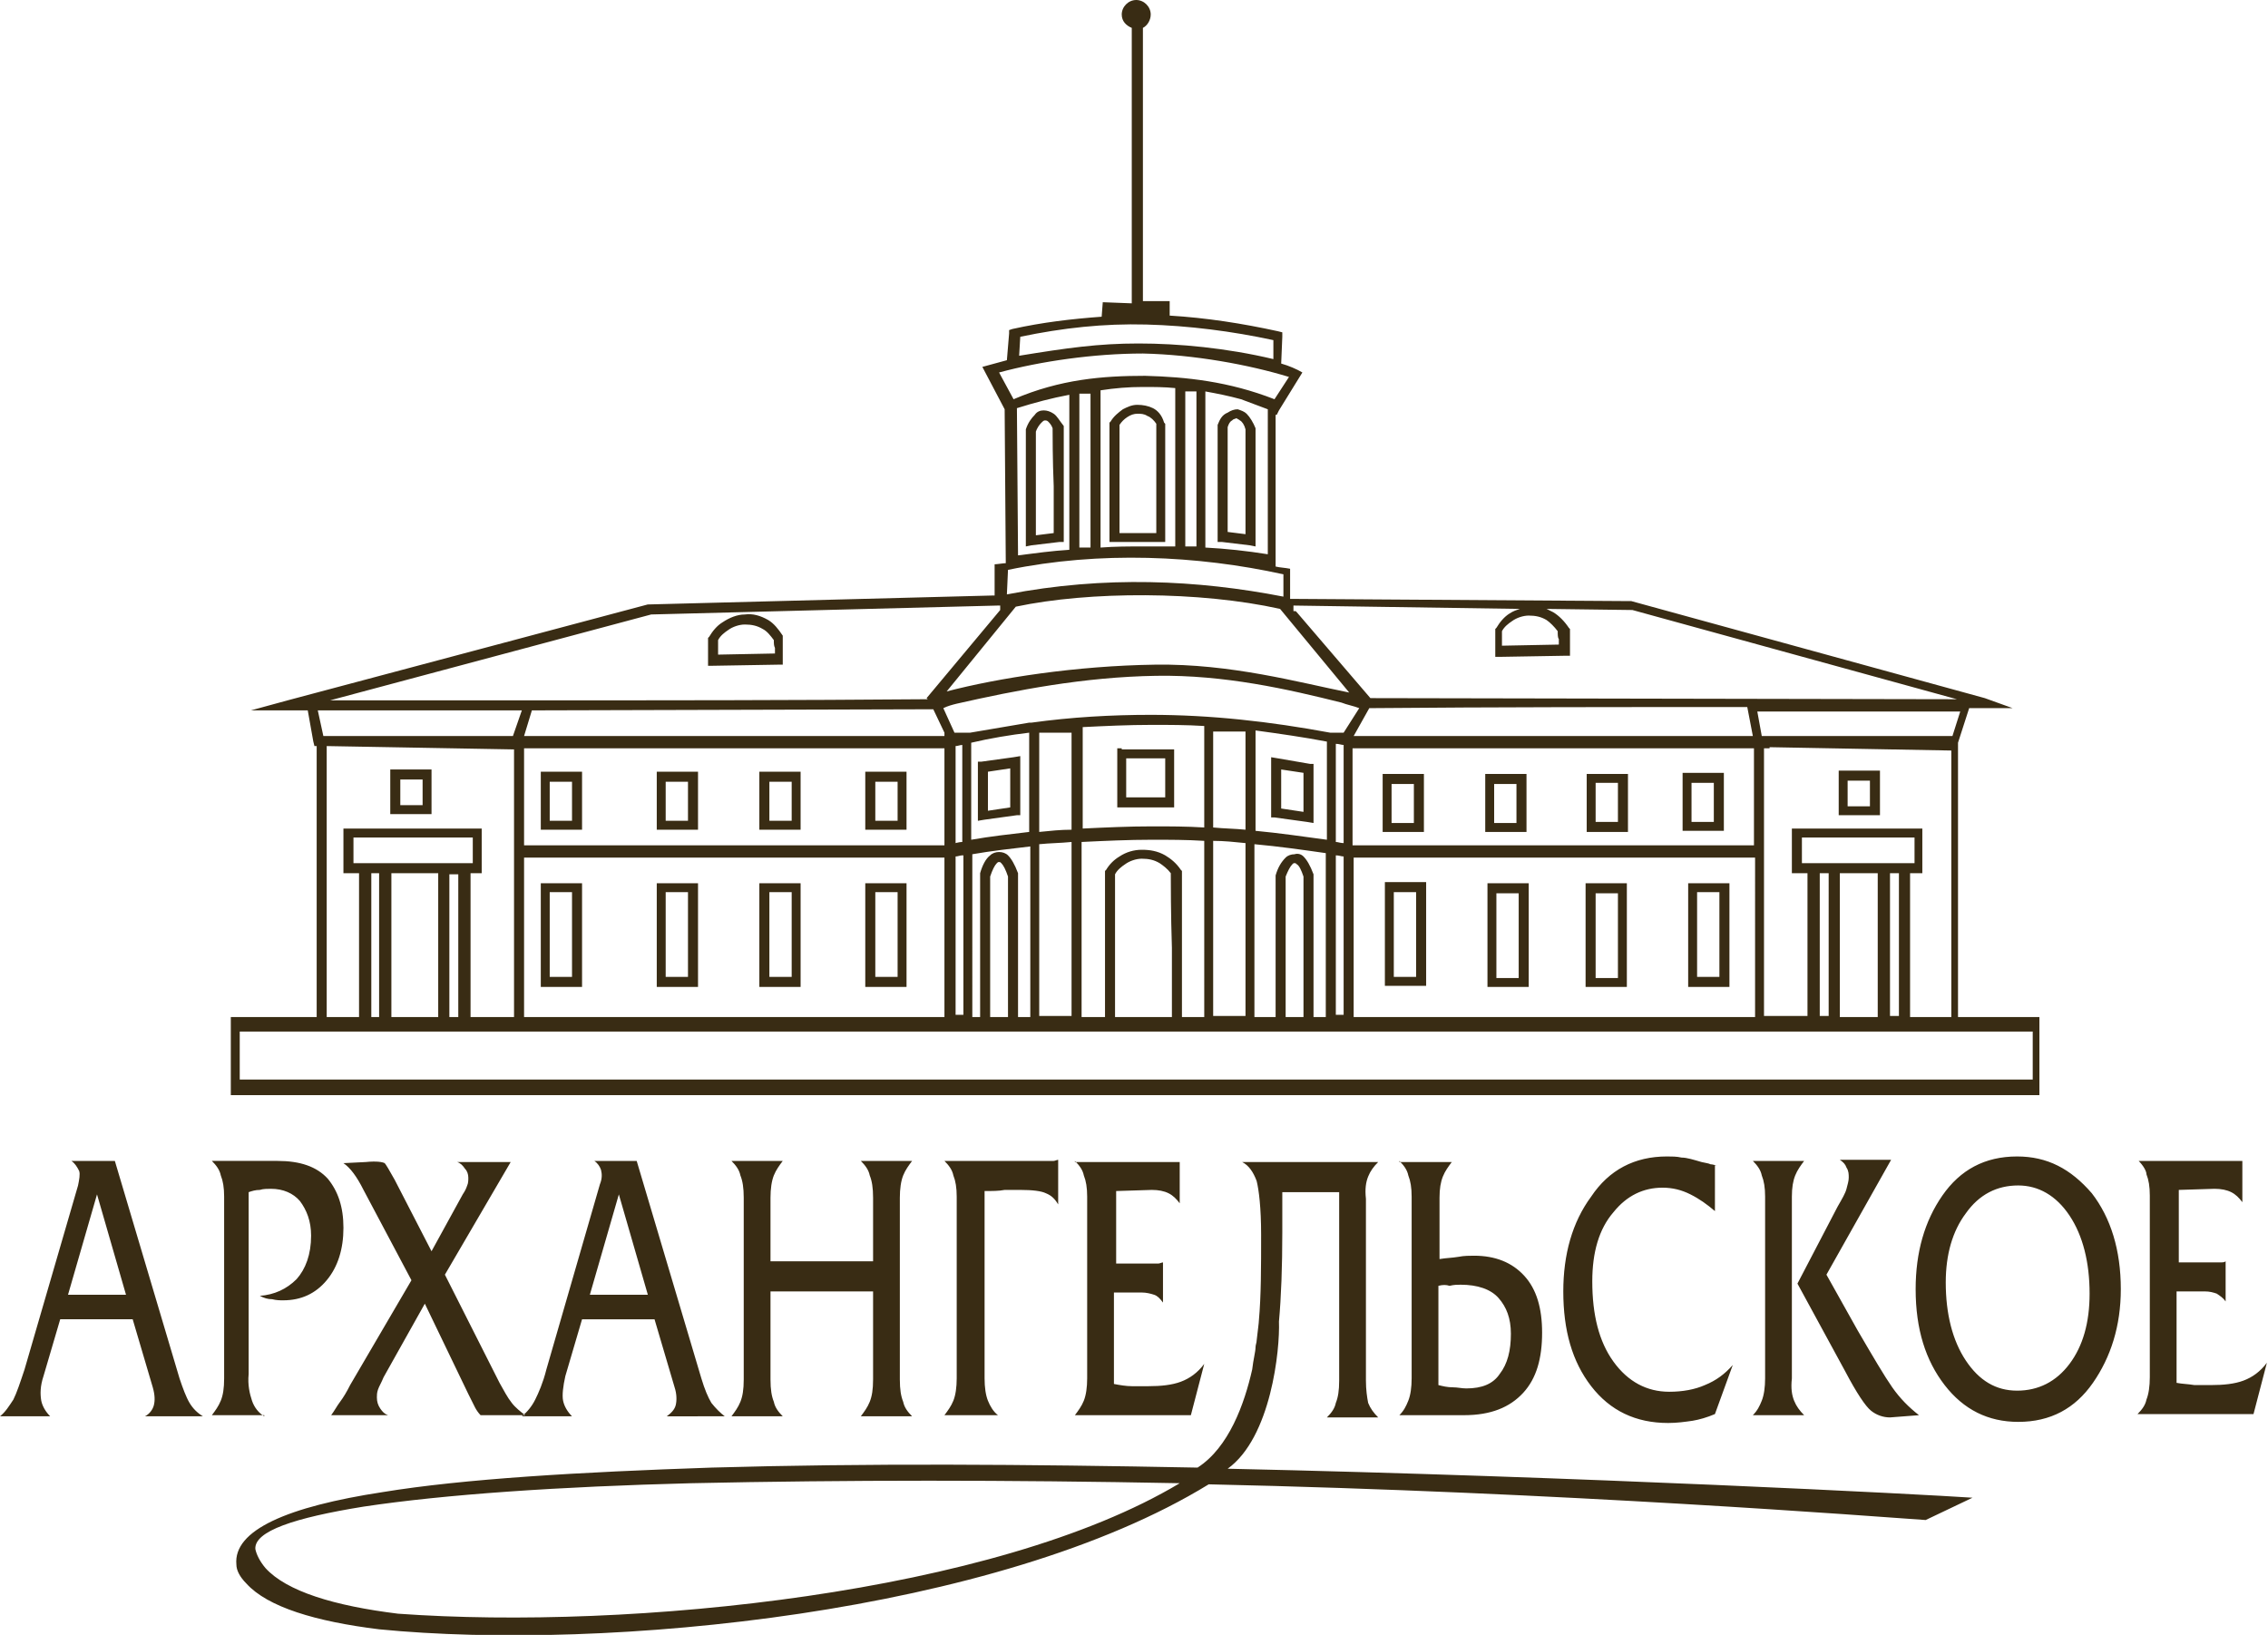 <?xml version="1.0" encoding="utf-8"?>
<!-- Generator: Adobe Illustrator 20.1.0, SVG Export Plug-In . SVG Version: 6.00 Build 0)  -->
<svg version="1.1" id="Layer_1" xmlns="http://www.w3.org/2000/svg" xmlns:xlink="http://www.w3.org/1999/xlink" x="0px" y="0px"
	 viewBox="0 0 203.4 146.6" style="enable-background:new 0 0 203.4 146.6;" xml:space="preserve">
<style type="text/css">
	.st0{fill-rule:evenodd;clip-rule:evenodd;fill:#392C14;}
</style>
<path class="st0" d="M6.4,104.1h3.9l5.8,19.5c0.3,0.9,0.6,1.7,0.9,2.2c0.3,0.5,0.7,0.9,1.2,1.2H13c0.4-0.2,0.7-0.6,0.8-1
	c0.1-0.4,0.1-0.9-0.1-1.6l-1.8-6.1H5.4l-1.5,5.1c-0.3,0.9-0.3,1.6-0.2,2.2c0.1,0.5,0.4,1,0.8,1.4H0c0.5-0.4,0.8-0.9,1.2-1.5
	c0.3-0.6,0.6-1.5,1-2.7L7,106.3c0.1-0.5,0.2-1,0.1-1.3C6.9,104.6,6.7,104.3,6.4,104.1L6.4,104.1z M114.7,118.5
	c0.1,2.5-0.7,10.4-4.6,13.2c31.8,0.7,62.4,2.3,66.8,2.6l-4.2,2c-4.4-0.3-32.5-2.5-64.3-3.2c-18.9,11.6-54.1,15-74.4,13
	c-5.7-0.7-10-2-11.9-4.1c-0.6-0.6-0.9-1.2-0.9-1.7c-0.3-3.1,4.6-5.2,13.1-6.5c7.3-1.2,17.7-1.8,29.5-2.2c14-0.4,28.1-0.3,43.6,0
	c2.8-1.8,4.2-5.7,4.9-8.8c0.1-0.9,0.3-1.6,0.3-2c0-0.2,0.1-0.4,0.1-0.6c0.1-0.9,0.2-1.6,0.2-1.8l0,0c0.2-2.2,0.2-4.8,0.2-7.7
	c0-2.4-0.2-4-0.4-4.8c-0.3-0.8-0.7-1.4-1.3-1.7h12.2c-0.4,0.4-0.7,0.8-0.9,1.3c-0.2,0.5-0.3,1.1-0.2,2v16.3c0,0.8,0.1,1.5,0.2,2
	c0.2,0.5,0.5,0.9,0.9,1.3h-4.6c0.4-0.4,0.7-0.8,0.8-1.3c0.2-0.5,0.3-1.1,0.3-2v-16.9H115v3.6C115,113.6,114.9,116.3,114.7,118.5
	L114.7,118.5L114.7,118.5z M8.7,107.1l-2.6,9h5.2L8.7,107.1L8.7,107.1z M23.7,127c-0.5-0.3-0.9-0.8-1.1-1.4
	c-0.2-0.6-0.4-1.4-0.3-2.4v-16.3c0.3-0.1,0.6-0.2,1-0.2c0.3-0.1,0.7-0.1,1-0.1c1.1,0,2,0.4,2.6,1.1c0.6,0.8,1,1.8,1,3.1
	c0,1.7-0.5,3-1.3,3.9c-0.9,0.9-2,1.4-3.3,1.5c0.4,0.2,0.7,0.3,1.1,0.3c0.4,0.1,0.7,0.1,1,0.1c1.6,0,2.9-0.6,3.9-1.8
	c1-1.2,1.5-2.8,1.5-4.7c0-1.9-0.5-3.3-1.4-4.4c-1-1.1-2.5-1.6-4.5-1.6h-5.9c0.4,0.4,0.7,0.8,0.8,1.3c0.2,0.5,0.3,1.1,0.3,1.9v16.3
	c0,0.9-0.1,1.5-0.3,2c-0.2,0.5-0.5,0.9-0.8,1.3H23.7L23.7,127z M36.9,114.8l-5.5,9.4c-0.3,0.6-0.6,1.1-0.9,1.5
	c-0.3,0.4-0.5,0.8-0.8,1.2h5.1c-0.3-0.1-0.5-0.3-0.7-0.6c-0.2-0.3-0.3-0.6-0.3-1c0-0.2,0-0.4,0.1-0.7c0.1-0.3,0.3-0.6,0.5-1.1
	l3.7-6.6L42,125c0.3,0.6,0.5,1,0.6,1.2c0.1,0.2,0.3,0.5,0.5,0.7h4c-0.4-0.3-0.9-0.7-1.2-1.1c-0.4-0.5-0.7-1.1-1.1-1.8l-4.9-9.7
	l5.9-10.1H41c0.3,0.1,0.5,0.3,0.7,0.6c0.2,0.2,0.3,0.5,0.3,0.8c0,0.2,0,0.5-0.1,0.7c-0.1,0.3-0.2,0.5-0.4,0.8l-2.8,5.1l-3.3-6.4
	c-0.5-0.9-0.8-1.4-0.9-1.5c-0.2-0.1-0.7-0.2-1.7-0.1l-2,0.1c0.3,0.2,0.6,0.5,0.9,0.9c0.3,0.4,0.6,0.9,0.9,1.5L36.9,114.8L36.9,114.8
	z M53.3,104.1c0.3,0.2,0.5,0.5,0.6,0.8c0.1,0.4,0.1,0.8-0.1,1.3L49,122.8c-0.3,1.2-0.7,2.1-1,2.7c-0.3,0.6-0.7,1.1-1.2,1.5h4.5
	c-0.4-0.4-0.7-0.9-0.8-1.4c-0.1-0.5,0-1.3,0.2-2.2l1.5-5.1h6.5l1.8,6.1c0.2,0.6,0.2,1.2,0.1,1.6c-0.1,0.4-0.4,0.7-0.8,1H65
	c-0.4-0.3-0.8-0.7-1.2-1.2c-0.3-0.5-0.6-1.2-0.9-2.2l-5.8-19.5H53.3L53.3,104.1z M55.5,107.1l-2.6,9h5.2L55.5,107.1L55.5,107.1z
	 M69.1,113.1v-5.7c0-0.8,0.1-1.5,0.3-2c0.2-0.5,0.5-0.9,0.8-1.3h-4.6c0.4,0.4,0.7,0.8,0.8,1.3c0.2,0.5,0.3,1.1,0.3,2v16.3
	c0,0.9-0.1,1.5-0.3,2c-0.2,0.5-0.5,0.9-0.8,1.3h4.6c-0.4-0.4-0.7-0.8-0.8-1.3c-0.2-0.5-0.3-1.1-0.3-2v-7.9h9.2v7.9
	c0,0.9-0.1,1.5-0.3,2c-0.2,0.5-0.5,0.9-0.8,1.3h4.6c-0.4-0.4-0.7-0.8-0.8-1.3c-0.2-0.5-0.3-1.1-0.3-2v-16.3c0-0.8,0.1-1.5,0.3-2
	c0.2-0.5,0.5-0.9,0.8-1.3h-4.6c0.4,0.4,0.7,0.8,0.8,1.3c0.2,0.5,0.3,1.1,0.3,2v5.7H69.1L69.1,113.1z M84.7,104.1
	c0.4,0.4,0.7,0.8,0.8,1.3c0.2,0.5,0.3,1.1,0.3,1.9v16.3c0,0.8-0.1,1.5-0.3,2c-0.2,0.5-0.5,0.9-0.8,1.3h4.8c-0.4-0.3-0.7-0.8-0.9-1.3
	c-0.2-0.5-0.3-1.2-0.3-2v-16.8c0.7,0,1.3,0,1.8-0.1c0.5,0,1,0,1.4,0c1.1,0,1.9,0.1,2.3,0.3c0.5,0.2,0.8,0.5,1.1,1v-4
	c-0.1,0-0.3,0.1-0.4,0.1c-0.1,0-0.3,0-0.4,0H84.7L84.7,104.1z M96.4,104.1c0.4,0.4,0.7,0.8,0.8,1.3c0.2,0.5,0.3,1.1,0.3,1.9v16.3
	c0,0.8-0.1,1.5-0.3,2c-0.2,0.5-0.5,0.9-0.8,1.3h10.4l1.2-4.6c-0.6,0.8-1.3,1.3-2.1,1.6c-0.8,0.3-1.8,0.4-2.9,0.4c-0.5,0-1,0-1.5,0
	c-0.5,0-1.1-0.1-1.6-0.2v-8.2h2.5c0.4,0,0.8,0.1,1.1,0.2c0.3,0.1,0.5,0.3,0.8,0.7v-3.6c-0.1,0-0.3,0.1-0.4,0.1c-0.1,0-0.3,0-0.4,0
	h-3.4v-6.5l3.2-0.1c0.6,0,1.1,0.1,1.5,0.3c0.4,0.2,0.7,0.5,1,0.9v-3.7H96.4L96.4,104.1z M125.5,104.1c0.4,0.4,0.7,0.8,0.8,1.3
	c0.2,0.5,0.3,1.1,0.3,1.9v16.3c0,0.8-0.1,1.5-0.3,2c-0.2,0.5-0.4,0.9-0.8,1.3h5.8c2.4,0,4.1-0.7,5.3-2c1.2-1.3,1.7-3.1,1.7-5.4
	c0-2.2-0.5-3.9-1.6-5.1c-1.1-1.2-2.6-1.8-4.5-1.8c-0.4,0-0.9,0-1.4,0.1c-0.6,0.1-1.1,0.1-1.7,0.2v-5.5c0-0.8,0.1-1.4,0.3-1.9
	c0.2-0.5,0.5-0.9,0.8-1.3H125.5L125.5,104.1z M129,115.3v8.9c0.4,0.1,0.8,0.2,1.3,0.2c0.4,0,0.8,0.1,1.2,0.1c1.4,0,2.4-0.4,3-1.3
	c0.7-0.9,1-2.1,1-3.6c0-1.4-0.4-2.4-1.1-3.2c-0.7-0.8-1.9-1.2-3.4-1.2c-0.3,0-0.6,0-1,0.1C129.7,115.2,129.4,115.2,129,115.3
	L129,115.3z M154,104.5c-0.2,0-0.4-0.1-0.6-0.1c-0.2-0.1-0.4-0.1-0.8-0.2c-0.7-0.2-1.3-0.4-1.8-0.4c-0.4-0.1-0.9-0.1-1.3-0.1
	c-2.9,0-5.2,1.2-6.8,3.6c-1.7,2.3-2.5,5.2-2.5,8.5c0,3.5,0.8,6.3,2.5,8.5c1.7,2.2,4,3.3,6.9,3.3c0.8,0,1.5-0.1,2.2-0.2
	c0.6-0.1,1.3-0.3,2-0.6l1.6-4.4c-0.7,0.8-1.5,1.4-2.5,1.8c-0.9,0.4-2,0.6-3.2,0.6c-2,0-3.7-0.9-5-2.7c-1.3-1.8-1.9-4.2-1.9-7.2
	c0-2.6,0.6-4.7,1.9-6.2c1.2-1.5,2.7-2.2,4.4-2.2c0.9,0,1.7,0.2,2.5,0.6c0.8,0.4,1.5,0.9,2.2,1.5V104.5L154,104.5z M157.2,104.1
	c0.4,0.4,0.7,0.8,0.8,1.3c0.2,0.5,0.3,1.1,0.3,1.9v16.3c0,0.8-0.1,1.5-0.3,2c-0.2,0.5-0.4,0.9-0.8,1.3h4.6c-0.4-0.4-0.7-0.8-0.9-1.3
	c-0.2-0.5-0.3-1.1-0.2-2v-16.3c0-0.8,0.1-1.4,0.3-1.9c0.2-0.5,0.5-0.9,0.8-1.3H157.2L157.2,104.1z M161.2,115.1l4.3,7.9
	c1,1.9,1.8,3.1,2.3,3.5c0.5,0.4,1.1,0.6,1.7,0.6l2.6-0.2c-0.9-0.7-1.7-1.5-2.4-2.5c-0.7-1-1.7-2.7-3.1-5.1l-2.8-5l5.8-10.3H165
	c0.3,0.2,0.5,0.4,0.6,0.7c0.2,0.3,0.2,0.6,0.2,0.9c0,0.3-0.1,0.6-0.2,1c-0.1,0.4-0.4,0.9-0.8,1.6L161.2,115.1L161.2,115.1z
	 M180.9,103.7c-2.9,0-5.1,1.2-6.7,3.5c-1.6,2.3-2.4,5.1-2.4,8.4c0,3.6,0.9,6.4,2.6,8.6c1.7,2.2,3.9,3.3,6.6,3.3
	c2.9,0,5.1-1.2,6.7-3.5c1.6-2.3,2.5-5.1,2.5-8.4c0-3.5-0.9-6.4-2.6-8.6C185.7,104.8,183.6,103.7,180.9,103.7L180.9,103.7z
	 M181,106.3c-1.9,0-3.5,0.8-4.7,2.5c-1.2,1.6-1.8,3.7-1.8,6.2c0,2.8,0.6,5.2,1.8,7c1.2,1.8,2.7,2.7,4.6,2.7c1.9,0,3.5-0.8,4.7-2.4
	c1.2-1.6,1.8-3.7,1.8-6.3c0-2.8-0.6-5.2-1.8-7C184.4,107.2,182.8,106.3,181,106.3L181,106.3z M191.8,104.1h9.3v3.7
	c-0.3-0.4-0.6-0.7-1-0.9c-0.4-0.2-0.9-0.3-1.5-0.3l-3.2,0.1v6.5h3.4c0.1,0,0.3,0,0.4,0c0.1,0,0.3,0,0.4-0.1v3.6
	c-0.2-0.3-0.5-0.5-0.8-0.7c-0.3-0.1-0.6-0.2-1.1-0.2h-2.5v8.2c0.5,0.1,1,0.1,1.6,0.2c0.5,0,1,0,1.5,0c1.1,0,2.1-0.1,2.9-0.4
	c0.8-0.3,1.5-0.8,2.1-1.6l-1.2,4.6h-10.4c0.4-0.4,0.7-0.8,0.8-1.3c0.2-0.5,0.3-1.2,0.3-2v-16.3c0-0.8-0.1-1.4-0.3-1.9
	C192.5,105,192.2,104.5,191.8,104.1L191.8,104.1z M105.8,133c-15.5-0.3-29.9-0.3-43.8,0c-11.8,0.3-22.1,1-29.4,2.1
	c-6.2,1-9.8,2.2-9.7,3.8c0.1,0.5,0.4,1.1,0.9,1.7c1.9,2.1,6.2,3.4,11.9,4.1C56.5,146.2,89.3,142.9,105.8,133L105.8,133z M20.9,91.2
	h7.5V66.9l-0.2,0l-0.1-0.4l-0.5-2.8l-1.6,0l-3.5,0l3.3-0.9l32.3-8.6l0.1,0l0,0l30.8-0.8h0l0.2,0l0-2.5l0-0.3c0.2,0,0.8-0.1,1-0.1
	v-0.1l-0.1-13.7l0,0l-2-3.8c0.7-0.2,1.5-0.4,2.2-0.6l0.2-2.4l0-0.3l0.3-0.1c2.7-0.6,5.3-0.9,8-1.1l0.1-1.3l2.6,0.1V2.5
	c-0.5-0.2-0.9-0.6-0.9-1.2c0-0.7,0.6-1.3,1.3-1.3c0.7,0,1.3,0.6,1.3,1.3c0,0.5-0.3,1-0.7,1.2h0V27l2.4,0l0,1.3
	c3.3,0.2,6.5,0.7,9.7,1.4l0.4,0.1l0,0.4l-0.1,2.4c0.7,0.2,1.4,0.5,1.9,0.8l-2.1,3.4l-0.2,0.4l-0.1,0v13.6c0.4,0.1,0.8,0.1,1.3,0.2
	l0,0.3l0,2.4l30.4,0.2h0.1l0.1,0l31.7,8.7l2.5,0.9l-2.7,0c-0.4,0-0.8,0-1.2,0l0,0l-1,3.1v24.6h6.9v0h0.4v0.4v6.2v0.4h-0.4H21.1h-0.4
	v-0.4v-6.2v-0.4L20.9,91.2L20.9,91.2L20.9,91.2z M168.4,91.2V78.3H165v12.9H168.4L168.4,91.2z M171.3,78.3v12.9h3.7V67.3L158.7,67
	v0.1h-0.5v24h3.9V78.3h-1h-0.4v-0.4v-3.2v-0.4h0.4h10.9h0.4v0.4v3.2v0.4h-0.4H171.3L171.3,78.3z M169.5,78.3v12.8h0.8V78.3H169.5
	L169.5,78.3z M163.2,78.3v12.8h0.8V78.3H163.2L163.2,78.3z M39.3,91.2V78.3h-4.2v12.9H39.3L39.3,91.2z M42.2,78.3v12.9h3.9v-24
	l-16.8-0.3v24.3h2.9V78.3h-1h-0.4v-0.4v-3.2v-0.4h0.4h11.6h0.4v0.4v3.2v0.4h-0.4H42.2L42.2,78.3z M40.3,78.4v12.8h0.8V78.4H40.3
	L40.3,78.4z M33.3,78.3v12.9H34V78.3H33.3L33.3,78.3z M88.6,69.2v3.5l2-0.3v-3.5L88.6,69.2L88.6,69.2z M90.9,67.9L88,68.3l-0.3,0
	v0.3v4.4v0.6l0.6-0.1l2.9-0.4l0.3,0v-0.3v-4.4v-0.6L90.9,67.9L90.9,67.9z M47,91.2h37.7V76.9H47V91.2L47,91.2z M47,75.8h37.7v-8.7
	H47V75.8L47,75.8z M29,66h17l0.8-2.3h-3.3l-15,0L29,66L29,66z M47,66L47,66L47,66L84.7,66v-0.3l-1-2.1l-36,0.1L47,66L47,66z
	 M116.9,78.6c-0.2-0.6-0.4-1-0.6-1.1c-0.1-0.1-0.1-0.1-0.2-0.1c-0.1,0-0.1,0-0.2,0.1c-0.2,0.2-0.4,0.6-0.6,1.1v12.6l1.6,0
	c0-0.9,0-3.2,0-5.7C116.9,82.4,116.9,79.1,116.9,78.6L116.9,78.6z M116.9,76.8c0.3,0.3,0.6,0.8,0.9,1.6l0,0.1l0,0.1
	c0,0.3,0,3.7,0,6.9c0,2.5,0,4.8,0,5.7h1.1V76.5c-2.1-0.3-4.2-0.6-6.4-0.8v15.5h1.9V78.6v-0.1l0,0c0.2-0.7,0.5-1.2,0.9-1.6
	c0.2-0.2,0.5-0.3,0.8-0.3C116.4,76.5,116.7,76.6,116.9,76.8L116.9,76.8z M21.5,96.8h160.8v-4.3H21.5V96.8L21.5,96.8z M142.7,69.4
	h-0.4v0.4v4.4v0.4h0.4h2.9h0.4v-0.4v-4.4v-0.4h-0.4H142.7L142.7,69.4z M145.1,70.2h-2v3.5h2V70.2L145.1,70.2z M121.4,66h35.8
	l-0.5-2.6c-11.3,0-22.6,0-33.9,0.1L121.4,66L121.4,66L121.4,66z M157.3,67.1h-36v8.7h36V67.1L157.3,67.1z M119,75.3v-8.8
	c-2.1-0.4-4.2-0.7-6.4-1v9C114.7,74.7,116.8,75,119,75.3L119,75.3z M119.3,65.7L119.3,65.7h1.2l1.4-2.2c-0.5-0.2-1.1-0.3-1.6-0.5
	c-4.8-1.2-10.5-2.5-16.6-2.4c-6.5,0.1-12.6,1.3-17.9,2.5c-0.4,0.1-0.8,0.2-1.2,0.4l1,2.2h1h0.4c1.8-0.3,3.5-0.6,5.3-0.9v0h0.2
	c3.6-0.5,7.2-0.7,10.7-0.7C108.6,64.1,113.9,64.7,119.3,65.7L119.3,65.7z M121.4,76.9v14.3h36V76.9H121.4L121.4,76.9z M119.8,66.7
	v8.8c0.2,0,0.4,0.1,0.7,0.1v-8.8C120.3,66.8,120.1,66.7,119.8,66.7L119.8,66.7z M119.8,76.7V91h0.7V76.8
	C120.3,76.8,120.1,76.7,119.8,76.7L119.8,76.7z M87.1,91.2h0.8l0-12.7v-0.1l0-0.1c0.2-0.7,0.5-1.3,0.9-1.6c0.2-0.2,0.5-0.3,0.8-0.3
	c0.3,0,0.6,0.1,0.8,0.3c0.3,0.3,0.6,0.8,0.9,1.6l0,0.1l0,0.1c0,0.3,0,3.6,0,6.8c0,2.4,0,4.8,0,5.9h1.1V75.9
	c-1.7,0.2-3.5,0.4-5.2,0.7V91.2L87.1,91.2z M86.3,76.7c-0.2,0-0.4,0.1-0.6,0.1l0-0.2V91h0.7V76.7L86.3,76.7z M85.6,75.6
	c0.2,0,0.4-0.1,0.7-0.1v-8.7c-0.2,0-0.4,0.1-0.6,0.1l0,0V75.6L85.6,75.6z M87.1,75.3c1.7-0.3,3.5-0.5,5.2-0.7v-8.9
	c-1.7,0.2-3.5,0.5-5.2,0.9V75.3L87.1,75.3z M93.2,74.6c1-0.1,1.9-0.2,2.9-0.2v-8.7h-2.9V74.6L93.2,74.6z M97,74.3
	c2.1-0.1,4.2-0.2,6.3-0.2c1.6,0,3.1,0,4.7,0.1v-9v-0.1c-1.6-0.1-3.1-0.1-4.7-0.1c-2.1,0-4.2,0.1-6.2,0.2V74.3L97,74.3z M108.8,74.2
	c1,0.1,1.9,0.1,2.9,0.2v-8.8h-2.9V74.2L108.8,74.2z M111.7,75.6c-1-0.1-1.9-0.2-2.9-0.2v15.7h2.9V75.6L111.7,75.6z M108,75.4
	c-1.6-0.1-3.1-0.1-4.7-0.1c-2.1,0-4.2,0.1-6.3,0.2v15.7h2.1l0-13v-0.1l0.1-0.1c0.3-0.5,0.7-0.9,1.2-1.2c0.6-0.4,1.3-0.6,2-0.6
	c0.7,0,1.4,0.1,2.1,0.5c0.5,0.3,1,0.7,1.4,1.3l0.1,0.1l0,0.1c0,0.3,0,3.5,0,6.8c0,2.5,0,5.1,0,6.2h2V75.4L108,75.4z M96.1,75.5
	c-1,0.1-1.9,0.1-2.9,0.2v15.4h2.9V75.5L96.1,75.5z M90.3,53.3c8.8-1.7,17.1-1.3,24.8,0.2l0-2c-7.7-1.7-16.5-2.1-24.7-0.4L90.3,53.3
	L90.3,53.3z M116,54.3l0,0.1l0,0.4c0,0,0,0,0.1,0l0.1,0l0.1,0.1l6.6,7.7l52.6,0.1l-29.1-8l-7.7-0.1c0.2,0.1,0.4,0.2,0.6,0.3
	c0.5,0.3,1,0.8,1.4,1.4l0.1,0.1l0,0.1c0,0.3,0,0.6,0,0.9c0,0.3,0,0.7,0,1l0,0.4l-0.4,0l-5.9,0.1l-0.4,0l0-0.5l0-1.9v-0.1l0.1-0.1
	c0.3-0.5,0.7-1,1.2-1.3c0.3-0.2,0.6-0.3,0.9-0.4L116,54.3L116,54.3z M89.7,54.7l0-0.4l0,0l-0.2,0l-31.1,0.8l-28.8,7.7h11.8l6.2,0
	c11.9,0,23.7,0,35.6-0.1l-0.1-0.1L89.7,54.7L89.7,54.7L89.7,54.7z M115.6,33.8c-3.6-1.1-8.5-2-13.1-2.1c-4.4,0-9.2,0.7-12.9,1.7
	l1.3,2.4c4.2-1.8,8-2.1,11.8-2.1c3.7,0.1,7.5,0.5,11.6,2.1L115.6,33.8L115.6,33.8z M113.7,36.7c-0.8-0.3-1.6-0.6-2.4-0.9
	c-1.1-0.3-2.1-0.5-3.2-0.7v14c1.9,0.1,3.7,0.3,5.6,0.6V36.7L113.7,36.7z M167.7,70h-2v2.3h2V70L167.7,70z M165.3,69.1h-0.4v0.4v3.2
	v0.4h0.4h2.9h0.4v-0.4v-3.2v-0.4h-0.4H165.3L165.3,69.1z M171.7,75.1h-10.1v2.3h10.1V75.1L171.7,75.1z M158,66h17.1l0.7-2.2h-18.2
	L158,66L158,66z M105.4,49V34.8c-1-0.1-1.9-0.1-2.9-0.1c-1.3,0-2.5,0.1-3.8,0.3v14.1c1.3-0.1,2.5-0.1,3.8-0.1
	C103.4,49,104.4,49,105.4,49L105.4,49z M107.3,35.1h-1V49h1V35.1L107.3,35.1z M95.9,49.3V35.4c-1.6,0.3-3.1,0.7-4.7,1.2l0.1,13.2
	C92.9,49.6,94.3,49.4,95.9,49.3L95.9,49.3z M97.8,35.3h-1v13.8h1V35.3L97.8,35.3z M109.2,38.1L109.2,38.1l0,0.2c0,0.2,0,2.6,0,5
	c0,2.4,0,4.7,0,4.9l0,0.4l0.4,0l2.5,0.3l0.5,0.1v-0.5v-9.9v-0.1l0-0.1c-0.2-0.5-0.5-1-0.8-1.3v0c-0.2-0.2-0.5-0.3-0.8-0.4
	c-0.3,0-0.6,0.1-0.9,0.3C109.6,37.2,109.4,37.6,109.2,38.1L109.2,38.1z M110.5,37.7c-0.2,0.1-0.3,0.3-0.4,0.6c0,0.5,0,2.7,0,4.9
	c0,1.9,0,3.8,0,4.5l1.6,0.2v-9.4c-0.1-0.4-0.3-0.7-0.5-0.8l0,0c-0.1-0.1-0.2-0.1-0.3-0.2C110.6,37.6,110.6,37.6,110.5,37.7
	L110.5,37.7z M94.4,38.4c-0.1-0.3-0.3-0.5-0.4-0.6c-0.1-0.1-0.2-0.1-0.3-0.1c-0.1,0-0.2,0.1-0.3,0.2c-0.2,0.2-0.4,0.5-0.5,0.8l0,9.3
	l1.6-0.2c0-0.7,0-2.5,0-4.2C94.4,41.3,94.4,38.9,94.4,38.4L94.4,38.4z M94.5,37.1c-0.3-0.2-0.6-0.3-0.9-0.3c-0.3,0-0.6,0.1-0.8,0.4
	c-0.3,0.3-0.6,0.7-0.8,1.3l0,0.1v0.1l0,9.8l0,0.5l0.5-0.1l2.5-0.3l0.4,0l0-0.4c0-0.2,0-2.4,0-4.6c0-2.4,0-5,0-5.2l0-0.1l0-0.1
	C95,37.7,94.8,37.3,94.5,37.1L94.5,37.1z M103.7,38c-0.2-0.3-0.5-0.6-0.8-0.7c-0.3-0.2-0.6-0.2-0.9-0.2c-0.3,0-0.6,0.1-0.9,0.3
	c-0.3,0.2-0.5,0.4-0.7,0.7l0,9.7l3.3,0c0-0.8,0-2.8,0-4.7C103.7,40.8,103.7,38.6,103.7,38L103.7,38z M103.4,36.6
	c-0.4-0.2-0.9-0.3-1.4-0.3c-0.5,0-0.9,0.2-1.3,0.4c-0.4,0.3-0.8,0.6-1.1,1.1l-0.1,0.1v0.1l0,10.2l0,0.4l0.4,0l4.2,0l0.4,0l0-0.4
	c0-0.2,0-2.7,0-5.1c0-2.4,0-4.8,0-5l0-0.1l-0.1-0.1C104.2,37.2,103.8,36.8,103.4,36.6L103.4,36.6z M100.6,67.1h-0.4v0.4V72v0.4h0.4
	h4.3h0.4V72v-4.4v-0.4h-0.4H100.6L100.6,67.1z M104.5,68H101v3.5h3.5V68L104.5,68z M116.9,69.3l-2-0.3v3.5l2,0.3V69.3L116.9,69.3z
	 M114.6,68l-0.6-0.1v0.6V73v0.3l0.3,0l2.9,0.4l0.6,0.1v-0.6v-4.4v-0.3l-0.3,0L114.6,68L114.6,68z M151.8,79.2h-0.4v0.4v8.5v0.4h0.4
	h2.9h0.4v-0.4v-8.5v-0.4h-0.4H151.8L151.8,79.2z M154.2,80h-2v7.6h2V80L154.2,80z M142.6,79.2h-0.4v0.4v8.5v0.4h0.4h2.9h0.4v-0.4
	v-8.5v-0.4h-0.4H142.6L142.6,79.2z M145.1,80.1h-2v7.6h2V80.1L145.1,80.1z M133.8,79.2h-0.4v0.4v8.5v0.4h0.4h2.9h0.4v-0.4v-8.5v-0.4
	h-0.4H133.8L133.8,79.2z M136.2,80.1h-2v7.6h2V80.1L136.2,80.1z M124.6,79.1h-0.4v0.4V88v0.4h0.4h2.9h0.4V88v-8.5v-0.4h-0.4H124.6
	L124.6,79.1z M127,80h-2v7.6h2V80L127,80z M78,79.2h-0.4v0.4v8.5v0.4H78h2.9h0.4v-0.4v-8.5v-0.4h-0.4H78L78,79.2z M80.5,80h-2v7.6h2
	V80L80.5,80z M68.5,79.2h-0.4v0.4v8.5v0.4h0.4h2.9h0.4v-0.4v-8.5v-0.4h-0.4H68.5L68.5,79.2z M71,80h-2v7.6h2V80L71,80z M59.3,79.2
	h-0.4v0.4v8.5v0.4h0.4h2.9h0.4v-0.4v-8.5v-0.4h-0.4H59.3L59.3,79.2z M61.7,80h-2v7.6h2V80L61.7,80z M48.9,79.2h-0.4v0.4v8.5v0.4h0.4
	h2.9h0.4v-0.4v-8.5v-0.4h-0.4H48.9L48.9,79.2z M51.3,80h-2v7.6h2V80L51.3,80z M151.3,69.3h-0.4v0.4v4.4v0.4h0.4h2.9h0.4v-0.4v-4.4
	v-0.4h-0.4H151.3L151.3,69.3z M153.7,70.2h-2v3.5h2V70.2L153.7,70.2z M133.6,69.4h-0.4v0.4v4.4v0.4h0.4h2.9h0.4v-0.4v-4.4v-0.4h-0.4
	H133.6L133.6,69.4z M136,70.3h-2v3.5h2V70.3L136,70.3z M124.4,69.4H124v0.4v4.4v0.4h0.4h2.9h0.4v-0.4v-4.4v-0.4h-0.4H124.4
	L124.4,69.4z M126.8,70.3h-2v3.5h2V70.3L126.8,70.3z M78,69.2h-0.4v0.4V74v0.4H78h2.9h0.4V74v-4.4v-0.4h-0.4H78L78,69.2z M80.5,70.1
	h-2v3.5h2V70.1L80.5,70.1z M68.5,69.2h-0.4v0.4V74v0.4h0.4h2.9h0.4V74v-4.4v-0.4h-0.4H68.5L68.5,69.2z M71,70.1h-2v3.5h2V70.1
	L71,70.1z M59.3,69.2h-0.4v0.4V74v0.4h0.4h2.9h0.4V74v-4.4v-0.4h-0.4H59.3L59.3,69.2z M61.7,70.1h-2v3.5h2V70.1L61.7,70.1z
	 M48.9,69.2h-0.4v0.4V74v0.4h0.4h2.9h0.4V74v-4.4v-0.4h-0.4H48.9L48.9,69.2z M51.3,70.1h-2v3.5h2V70.1L51.3,70.1z M88.8,91.2h1.6
	c0-1.1,0-3.5,0-5.9c0-3.1,0-6.2,0-6.7c-0.2-0.6-0.4-1-0.6-1.2c-0.1-0.1-0.1-0.1-0.2-0.1c-0.1,0-0.1,0-0.2,0.1
	c-0.2,0.2-0.4,0.6-0.6,1.2L88.8,91.2L88.8,91.2z M105,78.3c-0.3-0.4-0.7-0.7-1-0.9c-0.5-0.3-1-0.4-1.6-0.4c-0.5,0-1.1,0.2-1.5,0.5
	c-0.3,0.2-0.7,0.5-0.9,0.9l0,12.8h5.1c0-1.1,0-3.7,0-6.2C105,82,105,79,105,78.3L105,78.3z M35.4,69H35v0.4v3.2v0.4h0.4h2.9h0.4
	v-0.4v-3.2V69h-0.4H35.4L35.4,69z M37.9,69.9h-2v2.3h2V69.9L37.9,69.9z M42.3,75.1H31.7v2.3h10.7V75.1L42.3,75.1z M139.7,56.6
	c-0.3-0.4-0.7-0.8-1-1c-0.5-0.3-1-0.4-1.6-0.4c-0.5,0-1.1,0.2-1.5,0.5c-0.3,0.2-0.7,0.5-0.9,0.9l0,1.3l5.1-0.1c0-0.2,0-0.3,0-0.5
	C139.7,57.2,139.7,56.9,139.7,56.6L139.7,56.6z M69.4,57.4c-0.3-0.4-0.6-0.8-1-1c-0.5-0.3-1-0.4-1.6-0.4c-0.5,0-1.1,0.2-1.5,0.5
	c-0.3,0.2-0.7,0.5-0.9,0.9l0,1.3l5.1-0.1c0-0.1,0-0.3,0-0.5C69.4,57.9,69.4,57.7,69.4,57.4L69.4,57.4z M68.9,55.6
	c-0.7-0.4-1.4-0.6-2.1-0.5c-0.7,0-1.4,0.3-2,0.7c-0.5,0.3-0.9,0.8-1.2,1.3l-0.1,0.1v0.1l0,1.9l0,0.5l0.4,0l5.9-0.1l0.4,0l0-0.4
	c0-0.3,0-0.6,0-1c0-0.3,0-0.6,0-0.9l0-0.1L70.2,57C69.8,56.4,69.4,55.9,68.9,55.6L68.9,55.6z M114.2,30.5c-3.7-0.8-7.6-1.3-11.4-1.4
	c-3.8-0.1-7.5,0.3-11.3,1.1l-0.1,1.7c4.3-0.7,7.1-1.1,10.7-1.1c3.6,0,7.9,0.4,12.1,1.4L114.2,30.5L114.2,30.5z M114.8,54.6
	c-7.2-1.6-17.1-1.6-23.7-0.2L84.9,62c4.6-1.2,11.6-2.3,18.7-2.4c6.8-0.1,12.9,1.6,17.4,2.5L114.8,54.6z"/>
</svg>
